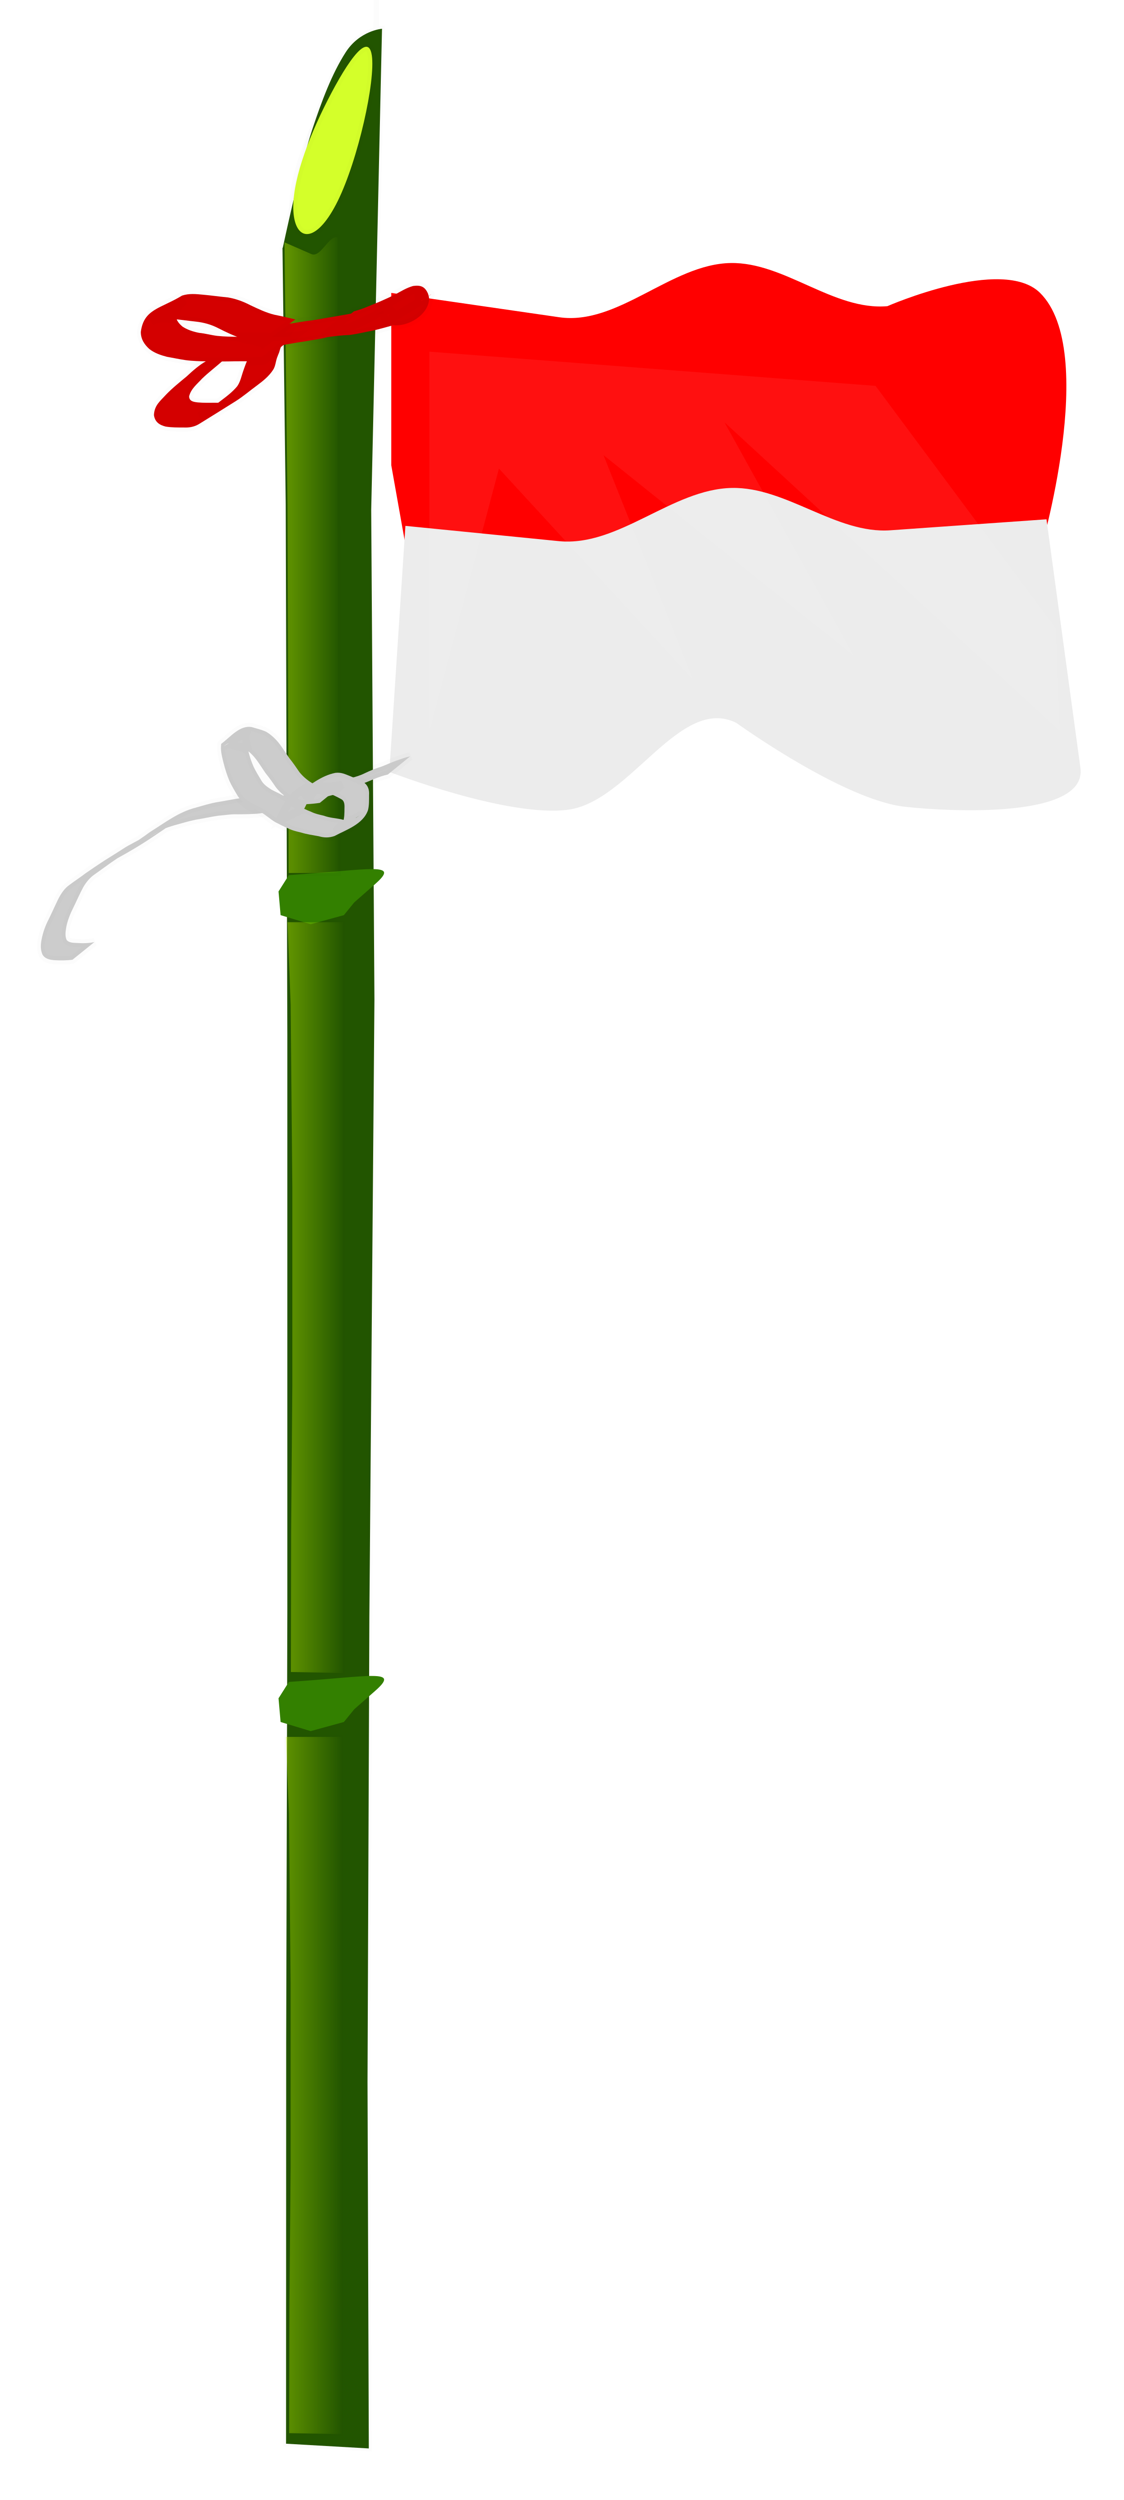 <?xml version="1.0" encoding="UTF-8" standalone="no"?>
<!-- Created with Inkscape (http://www.inkscape.org/) -->
<svg
    xmlns:inkscape="http://www.inkscape.org/namespaces/inkscape"
    xmlns:rdf="http://www.w3.org/1999/02/22-rdf-syntax-ns#"
    xmlns="http://www.w3.org/2000/svg"
    xmlns:sodipodi="http://sodipodi.sourceforge.net/DTD/sodipodi-0.dtd"
    xmlns:cc="http://creativecommons.org/ns#"
    xmlns:xlink="http://www.w3.org/1999/xlink"
    xmlns:dc="http://purl.org/dc/elements/1.1/"
    xmlns:svg="http://www.w3.org/2000/svg"
    xmlns:ns1="http://sozi.baierouge.fr"
    id="svg2"
    sodipodi:docname="New document 1"
    viewBox="0 0 90 200"
    version="1.1"
    inkscape:version="0.47pre4 r22446"
  >
  <defs
      id="defs4"
    >
    <filter
        id="filter3784"
        height="1.465"
        width="1.26"
        color-interpolation-filters="sRGB"
        y="-.232"
        x="-.13"
        inkscape:collect="always"
      >
      <feGaussianBlur
          id="feGaussianBlur3786"
          stdDeviation="4.576"
          inkscape:collect="always"
      />
    </filter
    >
    <linearGradient
        id="linearGradient3965"
        y2="690.44"
        gradientUnits="userSpaceOnUse"
        x2="-229.9"
        gradientTransform="matrix(.991 0 0 1.656 -2.111 -345.74)"
        y1="690.44"
        x1="-251.61"
        inkscape:collect="always"
      >
      <stop
          id="stop3657"
          style="stop-color:#ccff00"
          offset="0"
      />
      <stop
          id="stop3659"
          style="stop-color:#ccff00;stop-opacity:0"
          offset="1"
      />
    </linearGradient
    >
    <linearGradient
        id="linearGradient3967"
        y2="575.28"
        gradientUnits="userSpaceOnUse"
        x2="-230.2"
        gradientTransform="matrix(.991 0 0 1.656 -2.111 -345.74)"
        y1="575.28"
        x1="-250.01"
        inkscape:collect="always"
      >
      <stop
          id="stop3633"
          style="stop-color:#ccff00"
          offset="0"
      />
      <stop
          id="stop3635"
          style="stop-color:#ccff00;stop-opacity:0"
          offset="1"
      />
    </linearGradient
    >
    <linearGradient
        id="linearGradient3969"
        y2="631.15"
        gradientUnits="userSpaceOnUse"
        x2="-229.68"
        gradientTransform="matrix(.991 0 0 1.656 -2.111 -345.74)"
        y1="631.15"
        x1="-250.01"
        inkscape:collect="always"
      >
      <stop
          id="stop3649"
          style="stop-color:#ccff00"
          offset="0"
      />
      <stop
          id="stop3651"
          style="stop-color:#ccff00;stop-opacity:0"
          offset="1"
      />
    </linearGradient
    >
  </defs
  >
  <sodipodi:namedview
      id="base"
      bordercolor="#666666"
      inkscape:pageshadow="2"
      inkscape:window-y="0"
      pagecolor="#ffffff"
      inkscape:window-height="750"
      inkscape:window-maximized="1"
      inkscape:zoom="1.979899"
      inkscape:window-x="0"
      showgrid="false"
      borderopacity="1.0"
      inkscape:current-layer="layer1"
      inkscape:cx="20.901812"
      inkscape:cy="117.60519"
      inkscape:window-width="1280"
      inkscape:pageopacity="0.0"
      inkscape:document-units="px"
  />
  <g
      id="layer1"
      inkscape:label="Layer 1"
      inkscape:groupmode="layer"
      transform="translate(0 -852.36)"
    >
    <g
        id="g3947"
        transform="matrix(0.598 0 0 .642 164.93 507.1)"
      >
      <path
          id="rect2816"
          sodipodi:nodetypes="ccccccccccccccccccsac"
          style="stroke:#000000;stroke-width:.725;stroke-opacity:.013;fill:#225500"
          d="m-225.43 541.96 0.07-14.406v-0.317l-0.07 14.724zm-8.568 11.98c-1.617 4.532-3.947 14.76-3.947 14.76l-0.031-0.064 0.432 32.002 0.216 66.036v71.878l-0.154 53.654-0.018 50.118 11.079 0.591-0.172-45.63 0.247-57.972 0.679-76.957-0.432-61.02 1.446-59.965s-2.992 0.218-4.866 2.939c-1.859 2.7-3.202 6.053-4.478 9.63l0 0z"
      />
      <path
          id="path2822"
          sodipodi:nodetypes="csssc"
          style="stroke:#000000;stroke-width:1.097;stroke-opacity:.013;fill:#d4ff2a"
          d="m-226.02 544.67c0.52 3.198-1.839 13.018-4.544 18.141-2.705 5.123-5.363 5.161-5.883 1.963-0.52-3.198 1.296-8.42 4.001-13.543 2.705-5.123 5.905-9.759 6.425-6.561z"
      />
      <path
          id="path2840"
          sodipodi:nodetypes="cscccccc"
          style="stroke-opacity:0;fill:#338000"
          d="m-237.12 646.84c11.113-0.681 14.973-1.679 11.529 1.135l-2.778 2.27-1.389 1.589-4.445 1.135-4.028-1.135-0.278-2.951 1.389-2.043z"
      />
      <path
          id="path3614"
          sodipodi:nodetypes="cscccccc"
          style="stroke-opacity:0;fill:#338000"
          d="m-237.12 747.39c11.113-0.681 14.973-1.679 11.529 1.135l-2.778 2.27-1.389 1.589-4.445 1.135-4.028-1.135-0.278-2.951 1.389-2.043z"
      />
      <path
          id="path3616"
          style="stroke:#000000;stroke-width:.417;stroke-opacity:.013;fill:url(#linearGradient3965)"
          d="m-237.53 754.24 0.416 9.542 0.224 21.101v22.97l-0.16 17.132-0.032 16.024 7.006 0.116v-86.884h-7.454z"
      />
      <path
          id="path3624"
          sodipodi:nodetypes="cccccsc"
          style="stroke:#000000;stroke-width:.725;stroke-opacity:.013;fill:url(#linearGradient3967)"
          d="m-237.71 567.99 0.403 32.788 0.155 45.801h6.657l-0.125-79.216c-1.207-0.215-2.24 2.595-3.496 2.086l-3.594-1.458z"
      />
      <path
          id="path3629"
          style="stroke:#000000;stroke-width:.432;stroke-opacity:.013;fill:url(#linearGradient3969)"
          d="m-237.3 652.71 0.415 10.276 0.224 22.725v24.737l-0.16 18.45-0.032 17.257 6.995 0.125v-93.57h-7.442z"
      />
      <g
          id="g3788"
          transform="translate(-41.291 4.842)"
        >
        <path
            id="rect3671"
            sodipodi:nodetypes="csssscsssccc"
            style="stroke-opacity:0;fill:#ff0000"
            d="m-182.12 569.45 22.476 3.03c7.902 1.065 14.976-6.613 22.948-6.755 7.226-0.129 13.8 5.96 21.004 5.377 0 0 15.42-6.289 20.445-1.653 7.92 7.306 0 32.325 0 32.325s-12.19 5.094-18.495 4.432c-8.214-0.862-22.371-10.651-22.371-10.651-7.477-3.56-14.057 9.944-22.269 11.017-8.005 1.046-21.596-4.441-21.596-4.441l-2.143-11.201v-21.481z"
        />
        <path
            id="path3679"
            sodipodi:nodetypes="cssscsssscc"
            style="stroke-opacity:0;fill:#ececec"
            d="m-180.23 598.48 20.548 1.903c8.015 0.742 15.125-6.491 23.177-6.63 7.298-0.126 13.931 5.756 21.213 5.278l20.902-1.37 4.546 30.973c0.925 6.301-17.11 5.505-23.478 4.856-8.296-0.846-22.594-10.455-22.594-10.455-7.552-3.495-14.197 9.761-22.491 10.815-8.085 1.027-23.975-4.71-23.975-4.71l2.152-30.659z"
        />
        <path
            id="rect3681"
            sodipodi:nodetypes="ccccccccccc"
            style="opacity:.249;stroke-opacity:.013;filter:url(#filter3784);stroke:#000000;stroke-width:1.236;fill:#ffffff"
            d="m-177.02 576.77 59.743 4.264 24.116 30.206 0.548 12.793-44.885-38.453 17.278 29.063-33.484-24.979 11.987 27.989-25.986-26.314-9.318 32.694v-47.264z"
        />
      </g
      >
      <path
          id="path3929"
          style="stroke:#000000;stroke-opacity:.013;fill:#d40000"
          d="m-223.36 578.37c-0.895 0.228-1.788 0.476-2.696 0.649-0.99 0.176-1.969 0.399-2.969 0.517-0.981 0.029-1.948 0.14-2.921 0.262-0.982 0.258-1.994 0.344-2.988 0.527-1.102 0.139-2.192 0.342-3.289 0.509-1.087 0.086-2.145 0.327-3.23 0.427-1.234 0.226-2.448 0.529-3.692 0.71-0.387 0.091-0.573 0.104-0.916 0.296-0.136 0.076-0.52 0.344-0.384 0.268 6.983-3.905 4.662-2.769 3.105-1.662-0.927 0.56-1.808 1.181-2.643 1.87-0.91 0.768-1.891 1.443-2.774 2.242-0.645 0.661-1.491 1.265-1.724 2.202 0.019 0.643 0.659 0.694 1.17 0.751 0.795 0.064 1.594 0.047 2.391 0.04 0.528 0.042 0.998-0.148 1.456-0.391 0.136-0.072 0.534-0.309 0.4-0.233-1.351 0.771-2.7 1.544-4.051 2.317 0.998-0.598 1.95-1.261 2.889-1.946 0.776-0.544 1.556-1.092 2.189-1.803 0.448-0.598 0.581-1.348 0.852-2.032 0.39-1.073 0.879-2.092 1.497-3.051l4.762-2.079c-0.644 0.899-1.186 1.855-1.496 2.925-0.092 0.232-0.202 0.457-0.289 0.691-0.185 0.491-0.207 1.038-0.512 1.484-0.564 0.813-1.354 1.4-2.162 1.958-0.957 0.652-1.863 1.38-2.865 1.968-1.629 0.945-3.252 1.903-4.888 2.836-0.622 0.355-1.319 0.472-2.026 0.442-0.816-0-1.637 0.006-2.447-0.114-0.802-0.182-1.458-0.553-1.579-1.441 0.061-1.225 0.835-1.732 1.636-2.557 0.859-0.827 1.805-1.527 2.747-2.257 0.818-0.711 1.664-1.404 2.624-1.916 2.258-1.531 4.467-3.454 7.196-3.924 1.24-0.195 2.454-0.521 3.698-0.689 1.075-0.141 2.142-0.342 3.222-0.45 1.098-0.177 2.196-0.35 3.294-0.52 1.004-0.156 2.003-0.329 3.002-0.508 0.978-0.116 1.957-0.188 2.937-0.279 0.983-0.138 1.95-0.353 2.925-0.538 0.912-0.216 1.838-0.416 2.707-0.771l-4.16 3.271z"
      />
      <path
          id="path3931"
          style="stroke:#000000;stroke-opacity:.013;fill:#d40000"
          d="m-240.6 580.62c-0.88-0.352-1.83-0.427-2.746-0.634-1.117-0.326-2.181-0.806-3.232-1.3-0.938-0.452-1.935-0.71-2.966-0.816-1.097-0.107-2.186-0.265-3.287-0.338-1.022-0.071-1.774-0.157-2.704 0.327 1.389-0.785 2.77-1.584 4.166-2.356 0.102-0.057-0.196 0.13-0.283 0.208-0.342 0.308-0.469 0.708-0.57 1.141-0.11 0.746 0.319 1.214 0.861 1.641 0.677 0.412 1.446 0.631 2.219 0.776 0.816 0.072 1.606 0.281 2.419 0.377 0.963 0.093 1.932 0.108 2.899 0.116 0.924 0 1.847-0.007 2.771-0.001 1.378-0.001 2.76 0.084 4.134-0.043 0.2-0.024 0.4-0.048 0.6-0.072l-4.165 3.09c-0.198 0.015-0.397 0.031-0.595 0.046-1.397 0.051-2.797 0.006-4.195 0.046-0.923 0.008-1.845 0.006-2.768-0.009-0.983-0.015-1.968-0.03-2.944-0.156-0.823-0.11-1.637-0.279-2.457-0.407-0.83-0.205-1.669-0.46-2.365-0.975-0.659-0.556-1.143-1.227-1.14-2.127 0.398-2.873 2.624-2.886 5.529-4.532 0.923-0.28 1.86-0.193 2.812-0.108 1.113 0.093 2.219 0.242 3.332 0.341 1.052 0.164 2.051 0.509 3.01 0.973 1.039 0.458 2.088 0.928 3.199 1.181 0.942 0.174 1.877 0.375 2.811 0.585l-4.344 3.027z"
      />
      <path
          id="path3935"
          style="stroke:#000000;stroke-opacity:.013;fill:#d40000"
          d="m-219.78 573.52c0.017 0.486-0.239 1.589 0.39 1.777 1.466-1.027 3.299-1.835-3.954 2.172-0.064 0.035 0.126-0.081 0.17-0.139 0.118-0.157 0.069-0.253 0.05-0.435-0.279-0.715-0.952-0.487-1.536-0.3-0.804 0.336-1.535 0.822-2.34 1.15-1.197 0.551-2.443 0.969-3.671 1.442-0.6 0.255-1.233 0.404-1.865 0.551l4.121-3.151c0.608-0.162 1.211-0.337 1.795-0.573 1.256-0.463 2.5-0.952 3.713-1.519 0.786-0.399 1.56-0.85 2.42-1.068 0.971-0.118 1.572 0.029 2.002 0.979 0.086 0.299 0.161 0.45 0.129 0.766-0.211 2.137-3.54 3.728-5.491 2.962-0.623-0.594-0.649-1.389-0.653-2.209l4.719-2.405z"
      />
      <path
          id="path3943"
          style="stroke:#000000;stroke-opacity:.013;fill:#cccccc"
          d="m-223.88 634.31c-0.624 0.126-1.245 0.338-1.842 0.563-0.634 0.255-1.271 0.494-1.919 0.713-0.778 0.172-1.49 0.534-2.214 0.852-0.614 0.297-1.286 0.382-1.935 0.556-0.69 0.149-1.367 0.35-2.031 0.586-0.76 0.329-1.565 0.466-2.368 0.642-0.831 0.222-1.661 0.451-2.502 0.63-0.798 0.093-1.591 0.196-2.387 0.309-0.951 0.1-1.911 0.094-2.866 0.104-0.886-0.037-1.758 0.117-2.638 0.177-1.008 0.133-2.002 0.353-3.009 0.496-0.968 0.184-1.918 0.457-2.873 0.7-0.535 0.154-1.078 0.297-1.585 0.531-0.983 0.453-3.849 2.178 1.721-1.007-1.016 0.664-2.037 1.319-3.071 1.953-1.564 0.982-3.18 1.865-4.823 2.701-0.166 0.084-0.335 0.161-0.501 0.245-0.147 0.074-0.581 0.312-0.438 0.229 0.901-0.524 1.81-1.035 2.715-1.552-0.842 0.492-1.66 1.024-2.484 1.545-0.71 0.479-1.426 0.95-2.136 1.427-0.662 0.409-1.159 0.965-1.574 1.614-0.479 0.822-0.877 1.688-1.321 2.529-0.421 0.766-0.764 1.558-0.958 2.41-0.095 0.557-0.219 1.139 0.04 1.666 0.347 0.378 0.945 0.351 1.422 0.375 0.769 0.049 1.527 0.034 2.285-0.108l-2.921 2.192c-0.785 0.099-1.573 0.097-2.362 0.064-0.623-0.051-1.277-0.129-1.654-0.691-0.29-0.616-0.26-1.241-0.124-1.899 0.187-0.889 0.504-1.723 0.951-2.516 0.444-0.838 0.846-1.696 1.288-2.535 0.386-0.688 0.828-1.318 1.503-1.754 0.71-0.5 1.459-0.944 2.165-1.452 0.82-0.527 1.641-1.052 2.476-1.554 3.459-1.995 2.348-1.448 3.969-2.256 0.598-0.298 0.395-0.193 1.023-0.52 0.196-0.102 0.776-0.422 0.587-0.307-0.817 0.493-1.648 0.963-2.472 1.444 1.02-0.628 2.038-1.257 3.025-1.936 2.026-1.178 3.854-2.51 6.137-3.041 0.971-0.253 1.936-0.545 2.931-0.693 1.008-0.141 2.004-0.361 3.016-0.475 0.876-0.086 1.75-0.183 2.633-0.142 0.961-0.016 1.924-0.03 2.877-0.169 0.788-0.109 1.581-0.178 2.363-0.327 0.836-0.192 1.663-0.419 2.496-0.623 0.801-0.17 1.582-0.387 2.348-0.68 0.681-0.218 1.364-0.428 2.065-0.573 0.65-0.146 1.289-0.321 1.895-0.606 0.722-0.321 1.459-0.604 2.221-0.818 0.648-0.227 1.277-0.503 1.928-0.723 0.633-0.206 1.262-0.434 1.918-0.556l-2.985 2.26z"
      />
      <path
          id="path3945"
          style="stroke:#000000;stroke-opacity:.013;fill:#cccccc"
          d="m-232.97 637.84c-0.573 0.085-1.149 0.132-1.727 0.161-0.743 0.083-1.429-0.137-2.093-0.452-0.768-0.43-1.49-0.961-2.061-1.634-0.435-0.598-0.881-1.185-1.367-1.744-0.435-0.573-0.824-1.176-1.276-1.736-0.482-0.574-1.029-1.094-1.709-1.418-0.424-0.201-0.9-0.208-1.343-0.343-0.626-0.19-0.005-0.052-0.588-0.168 0.237-0.373-0.823 0.344-0.629 0.237 1.016-0.56 2.002-1.175 3.025-1.722 0.055-0.029-0.078 0.1-0.102 0.158-0.027 0.068-0.031 0.144-0.047 0.216-0.046 0.597 0.132 1.182 0.278 1.755 0.17 0.749 0.423 1.466 0.746 2.162 0.291 0.568 0.639 1.101 0.985 1.636 0.316 0.568 0.839 0.892 1.375 1.222 0.607 0.309 1.238 0.559 1.838 0.885 0.605 0.384 1.159 0.824 1.792 1.162 0.575 0.241 1.129 0.531 1.719 0.732 0.541 0.253 1.129 0.364 1.708 0.492 0.757 0.265 1.562 0.299 2.342 0.45 0.713 0.211 1.334 0.118 1.993-0.197 1.337-0.818-0.496 0.308-2.544 1.439-0.096 0.053 0.18-0.126 0.263-0.198 0.22-0.187 0.359-0.395 0.494-0.646 0.224-0.556 0.214-1.167 0.22-1.757 0.019-0.483 0.003-0.957-0.479-1.175-0.578-0.298-1.173-0.558-1.784-0.782-0.8-0.257-1.061-0.475-1.903-0.25-0.335 0.099-0.679 0.163-1.001 0.302-0.261 0.113-0.342 0.176-0.582 0.326 0.946-0.539 1.891-1.077 2.837-1.616-0.693 0.464-1.207 1.11-1.669 1.792-0.292 0.451-0.532 0.933-0.783 1.407l-3.346 1.502c0.26-0.477 0.486-0.972 0.765-1.439 0.462-0.7 0.933-1.4 1.609-1.915 1.769-1.048 3.157-2.213 5.114-2.582 0.793-0.088 1.28 0.154 2.01 0.419 0.631 0.245 1.264 0.494 1.862 0.812 0.515 0.372 0.687 0.894 0.643 1.524-0.004 0.629 0.02 1.273-0.14 1.887-0.652 1.777-2.966 2.467-4.484 3.228-0.711 0.232-1.391 0.232-2.113 0.029-0.789-0.134-1.584-0.239-2.357-0.458-0.596-0.135-1.193-0.259-1.75-0.524-0.59-0.236-1.163-0.512-1.737-0.785-0.623-0.346-1.159-0.815-1.781-1.163-0.616-0.312-1.267-0.55-1.864-0.9-0.575-0.363-1.116-0.758-1.465-1.358-0.354-0.551-0.705-1.103-0.998-1.69-0.324-0.716-0.577-1.456-0.783-2.215-0.164-0.61-0.345-1.23-0.362-1.865 0.001-0.038 0.008-0.533 0.052-0.565 1.261-0.885 2.483-2.344 4.079-2.078 0.655 0.19 1.332 0.316 1.955 0.6 0.698 0.387 1.291 0.929 1.799 1.543 0.446 0.559 0.839 1.155 1.27 1.724 0.481 0.561 0.924 1.152 1.359 1.75 0.543 0.624 1.218 1.131 1.956 1.504 0.66 0.254 1.325 0.369 2.033 0.285 0.58-0.039 1.161-0.093 1.728-0.226l-2.985 2.26z"
      />
    </g
    >
  </g
  >
</svg
>
